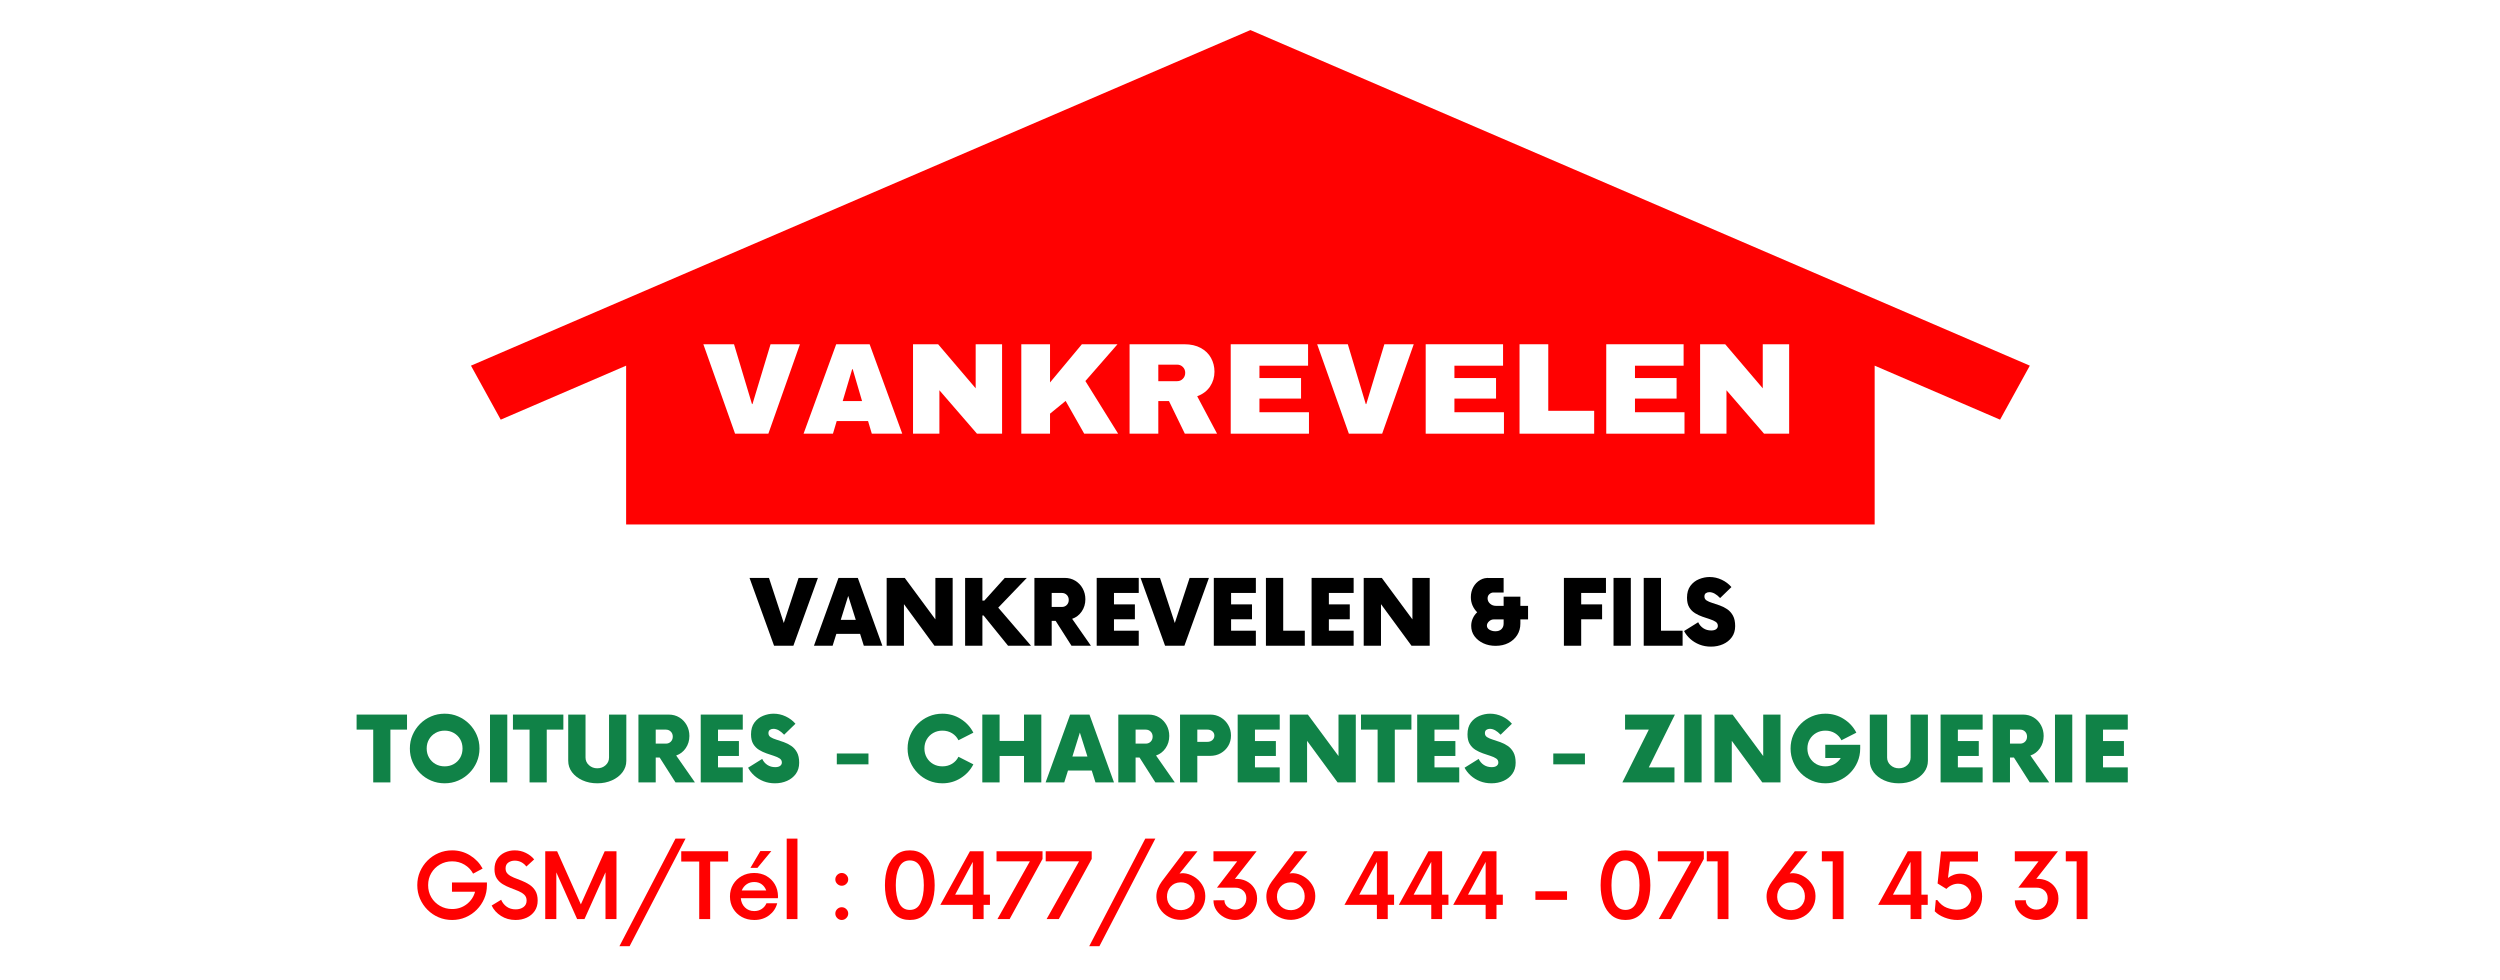 <svg version="1.2" preserveAspectRatio="xMidYMid meet" height="800" viewBox="0 0 1530 600" zoomAndPan="magnify" width="2040" xmlns:xlink="http://www.w3.org/1999/xlink" xmlns="http://www.w3.org/2000/svg"><defs><clipPath id="a4ef38085f"><path d="M 288 18.402 L 1243 18.402 L 1243 321 L 288 321 Z M 288 18.402"></path></clipPath><clipPath id="82f7f278c4"><path d="M 455.914 183.848 L 1080.625 183.848 L 1080.625 300.277 L 455.914 300.277 Z M 455.914 183.848"></path></clipPath></defs><g id="4d9940f9b0"><rect style="fill:#ffffff;fill-opacity:1;stroke:none;" height="600" y="0" width="1530" x="0"></rect><rect style="fill:#ffffff;fill-opacity:1;stroke:none;" height="600" y="0" width="1530" x="0"></rect><g clip-path="url(#a4ef38085f)" clip-rule="nonzero"><path d="M 1242.25 223.785 L 1224.043 256.832 L 1147.293 223.785 L 1147.293 320.957 L 383.188 320.957 L 383.188 223.785 L 306.441 256.832 L 288.234 223.785 L 765.242 18.402 Z M 1242.25 223.785" style="stroke:none;fill-rule:nonzero;fill:#ff0101;fill-opacity:1;"></path></g><g style="fill:#ffffff;fill-opacity:1;"><g transform="translate(473.948, 269.552)"><path d="M 31.953 0 L 20.5 0 L 0.531 -48.969 L 12.344 -48.969 L 23.453 -17.516 C 24.141 -15.473 25.086 -12.391 26.297 -8.266 L 27.094 -11.266 L 29.047 -17.516 L 40.125 -48.969 L 51.812 -48.969 Z M 31.953 0" style="stroke:none"></path></g></g><g style="fill:#ffffff;fill-opacity:1;"><g transform="translate(530.759, 269.552)"><path d="M 43.422 0 L 38.625 -12.516 L 18.047 -12.516 L 13.266 0 L 1.953 0 L 21.656 -48.969 L 34.984 -48.969 L 54.609 0 Z M 28.312 -41.438 L 28.094 -40.672 C 27.832 -39.836 27.523 -38.883 27.172 -37.812 C 26.816 -36.75 24.617 -30.891 20.578 -20.234 L 36.094 -20.234 L 30.766 -34.312 L 29.125 -39.031 Z M 28.312 -41.438" style="stroke:none"></path></g></g><g style="fill:#ffffff;fill-opacity:1;"><g transform="translate(587.414, 269.552)"><path d="M 38.125 0 L 14.594 -37.719 C 15.062 -34.051 15.297 -31.109 15.297 -28.891 L 15.297 0 L 5.25 0 L 5.25 -48.969 L 18.172 -48.969 L 42.047 -10.953 C 41.578 -14.453 41.344 -17.641 41.344 -20.516 L 41.344 -48.969 L 51.391 -48.969 L 51.391 0 Z M 38.125 0" style="stroke:none"></path></g></g><g style="fill:#ffffff;fill-opacity:1;"><g transform="translate(644.07, 269.552)"><path d="M 42.609 0 L 23.219 -22.484 L 16.562 -17.859 L 16.562 0 L 5.25 0 L 5.25 -48.969 L 16.562 -48.969 L 16.562 -26.766 L 40.891 -48.969 L 54.078 -48.969 L 31 -28.266 L 55.953 0 Z M 42.609 0" style="stroke:none"></path></g></g><g style="fill:#ffffff;fill-opacity:1;"><g transform="translate(700.725, 269.552)"><path d="M 42.344 0 L 29.812 -18.594 L 16.562 -18.594 L 16.562 0 L 5.25 0 L 5.25 -48.969 L 32.234 -48.969 C 38.672 -48.969 43.641 -47.711 47.141 -45.203 C 50.641 -42.691 52.391 -39.082 52.391 -34.375 C 52.391 -30.945 51.316 -27.988 49.172 -25.5 C 47.023 -23.008 44.125 -21.367 40.469 -20.578 L 55.062 0 Z M 41 -33.953 C 41 -38.66 37.68 -41.016 31.047 -41.016 L 16.562 -41.016 L 16.562 -26.562 L 31.344 -26.562 C 34.508 -26.562 36.91 -27.207 38.547 -28.5 C 40.18 -29.801 41 -31.617 41 -33.953 Z M 41 -33.953" style="stroke:none"></path></g></g><g style="fill:#ffffff;fill-opacity:1;"><g transform="translate(757.381, 269.552)"><path d="M 5.25 0 L 5.25 -48.969 L 47.719 -48.969 L 47.719 -41.047 L 16.562 -41.047 L 16.562 -28.75 L 45.375 -28.75 L 45.375 -20.828 L 16.562 -20.828 L 16.562 -7.922 L 49.281 -7.922 L 49.281 0 Z M 5.25 0" style="stroke:none"></path></g></g><g style="fill:#ffffff;fill-opacity:1;"><g transform="translate(809.708, 269.552)"><path d="M 31.953 0 L 20.5 0 L 0.531 -48.969 L 12.344 -48.969 L 23.453 -17.516 C 24.141 -15.473 25.086 -12.391 26.297 -8.266 L 27.094 -11.266 L 29.047 -17.516 L 40.125 -48.969 L 51.812 -48.969 Z M 31.953 0" style="stroke:none"></path></g></g><g style="fill:#ffffff;fill-opacity:1;"><g transform="translate(862.034, 269.552)"><path d="M 5.25 0 L 5.25 -48.969 L 47.719 -48.969 L 47.719 -41.047 L 16.562 -41.047 L 16.562 -28.75 L 45.375 -28.75 L 45.375 -20.828 L 16.562 -20.828 L 16.562 -7.922 L 49.281 -7.922 L 49.281 0 Z M 5.25 0" style="stroke:none"></path></g></g><g style="fill:#ffffff;fill-opacity:1;"><g transform="translate(914.361, 269.552)"><path d="M 5.25 0 L 5.25 -48.969 L 16.562 -48.969 L 16.562 -7.922 L 45.531 -7.922 L 45.531 0 Z M 5.25 0" style="stroke:none"></path></g></g><g style="fill:#ffffff;fill-opacity:1;"><g transform="translate(962.283, 269.552)"><path d="M 5.25 0 L 5.25 -48.969 L 47.719 -48.969 L 47.719 -41.047 L 16.562 -41.047 L 16.562 -28.75 L 45.375 -28.75 L 45.375 -20.828 L 16.562 -20.828 L 16.562 -7.922 L 49.281 -7.922 L 49.281 0 Z M 5.25 0" style="stroke:none"></path></g></g><g style="fill:#ffffff;fill-opacity:1;"><g transform="translate(1014.61, 269.552)"><path d="M 38.125 0 L 14.594 -37.719 C 15.062 -34.051 15.297 -31.109 15.297 -28.891 L 15.297 0 L 5.25 0 L 5.25 -48.969 L 18.172 -48.969 L 42.047 -10.953 C 41.578 -14.453 41.344 -17.641 41.344 -20.516 L 41.344 -48.969 L 51.391 -48.969 L 51.391 0 Z M 38.125 0" style="stroke:none"></path></g></g><g clip-path="url(#82f7f278c4)" clip-rule="nonzero"><path d="M 455.914 183.848 L 1080.82 183.848 L 1080.82 300.277 L 455.914 300.277 Z M 455.914 183.848" style="stroke:none;fill-rule:nonzero;fill:#ff0101;fill-opacity:1;"></path></g><g style="fill:#ffffff;fill-opacity:1;"><g transform="translate(429.095, 265.416)"><path d="M 20.766 0 L 1.359 -54.734 L 20.125 -54.734 L 31.109 -18.141 L 31.422 -18.141 L 42.484 -54.734 L 60.469 -54.734 L 41.141 0 Z M 20.766 0" style="stroke:none"></path></g></g><g style="fill:#ffffff;fill-opacity:1;"><g transform="translate(490.987, 265.416)"><path d="M 42.562 0 L 40.266 -7.719 L 21.078 -7.719 L 18.781 0 L 0.797 0 L 20.766 -54.734 L 41.219 -54.734 L 61.188 0 Z M 24.75 -19.969 L 36.594 -19.969 L 30.875 -39.469 L 30.547 -39.469 Z M 24.75 -19.969" style="stroke:none"></path></g></g><g style="fill:#ffffff;fill-opacity:1;"><g transform="translate(552.879, 265.416)"><path d="M 45.031 0 L 22.031 -26.578 L 22.031 0 L 5.891 0 L 5.891 -54.734 L 21.25 -54.734 L 44.234 -27.766 L 44.234 -54.734 L 60.391 -54.734 L 60.391 0 Z M 45.031 0" style="stroke:none"></path></g></g><g style="fill:#ffffff;fill-opacity:1;"><g transform="translate(619.146, 265.416)"><path d="M 42.969 -54.734 L 64.766 -54.734 L 45.109 -32.219 L 65.156 0 L 44.391 0 L 33.016 -20.047 L 23.469 -12.25 L 23.469 0 L 5.891 0 L 5.891 -54.734 L 23.469 -54.734 L 23.469 -31.344 Z M 42.969 -54.734" style="stroke:none"></path></g></g><g style="fill:#ffffff;fill-opacity:1;"><g transform="translate(685.414, 265.416)"><path d="M 57.844 -37.953 C 57.844 -34.609 56.941 -31.582 55.141 -28.875 C 53.336 -26.176 50.711 -24.188 47.266 -22.906 L 59.438 0 L 39.703 0 L 30 -19.969 L 23.469 -19.969 L 23.469 0 L 5.891 0 L 5.891 -54.734 L 39.391 -54.734 C 43.305 -54.734 46.656 -53.977 49.438 -52.469 C 52.227 -50.957 54.328 -48.914 55.734 -46.344 C 57.141 -43.77 57.844 -40.973 57.844 -37.953 Z M 39.938 -37.234 C 39.938 -38.672 39.457 -39.863 38.5 -40.812 C 37.551 -41.77 36.383 -42.25 35 -42.25 L 23.469 -42.25 L 23.469 -32.141 L 35 -32.141 C 36.383 -32.141 37.551 -32.629 38.5 -33.609 C 39.457 -34.598 39.938 -35.805 39.938 -37.234 Z M 39.938 -37.234" style="stroke:none"></path></g></g><g style="fill:#ffffff;fill-opacity:1;"><g transform="translate(747.306, 265.416)"><path d="M 5.891 -54.734 L 53.234 -54.734 L 53.234 -41.609 L 23.469 -41.609 L 23.469 -34.047 L 48.938 -34.047 L 48.938 -21.484 L 23.469 -21.484 L 23.469 -13.125 L 53.781 -13.125 L 53.781 0 L 5.891 0 Z M 5.891 -54.734" style="stroke:none"></path></g></g><g style="fill:#ffffff;fill-opacity:1;"><g transform="translate(804.743, 265.416)"><path d="M 20.766 0 L 1.359 -54.734 L 20.125 -54.734 L 31.109 -18.141 L 31.422 -18.141 L 42.484 -54.734 L 60.469 -54.734 L 41.141 0 Z M 20.766 0" style="stroke:none"></path></g></g><g style="fill:#ffffff;fill-opacity:1;"><g transform="translate(866.635, 265.416)"><path d="M 5.891 -54.734 L 53.234 -54.734 L 53.234 -41.609 L 23.469 -41.609 L 23.469 -34.047 L 48.938 -34.047 L 48.938 -21.484 L 23.469 -21.484 L 23.469 -13.125 L 53.781 -13.125 L 53.781 0 L 5.891 0 Z M 5.891 -54.734" style="stroke:none"></path></g></g><g style="fill:#ffffff;fill-opacity:1;"><g transform="translate(924.072, 265.416)"><path d="M 5.891 -54.734 L 23.469 -54.734 L 23.469 -14 L 51.562 -14 L 51.562 0 L 5.891 0 Z M 5.891 -54.734" style="stroke:none"></path></g></g><g style="fill:#ffffff;fill-opacity:1;"><g transform="translate(977.133, 265.416)"><path d="M 5.891 -54.734 L 53.234 -54.734 L 53.234 -41.609 L 23.469 -41.609 L 23.469 -34.047 L 48.938 -34.047 L 48.938 -21.484 L 23.469 -21.484 L 23.469 -13.125 L 53.781 -13.125 L 53.781 0 L 5.891 0 Z M 5.891 -54.734" style="stroke:none"></path></g></g><g style="fill:#ffffff;fill-opacity:1;"><g transform="translate(1034.571, 265.416)"><path d="M 45.031 0 L 22.031 -26.578 L 22.031 0 L 5.891 0 L 5.891 -54.734 L 21.25 -54.734 L 44.234 -27.766 L 44.234 -54.734 L 60.391 -54.734 L 60.391 0 Z M 45.031 0" style="stroke:none"></path></g></g><g style="fill:#108247;fill-opacity:1;"><g transform="translate(218.865, 478.838)"><path d="M 30.234 -41.516 L 30.234 -32.312 L 20.062 -32.312 L 20.062 0 L 9.547 0 L 9.547 -32.312 L -0.625 -32.312 L -0.625 -41.516 Z M 30.234 -41.516" style="stroke:none"></path></g></g><g style="fill:#108247;fill-opacity:1;"><g transform="translate(248.475, 478.838)"><path d="M 23.656 0.547 C 20.707 0.547 17.941 -0.004 15.359 -1.109 C 12.773 -2.211 10.516 -3.742 8.578 -5.703 C 6.641 -7.66 5.117 -9.922 4.016 -12.484 C 2.91 -15.047 2.359 -17.801 2.359 -20.75 C 2.359 -23.707 2.91 -26.461 4.016 -29.016 C 5.117 -31.578 6.641 -33.836 8.578 -35.797 C 10.516 -37.754 12.773 -39.285 15.359 -40.391 C 17.941 -41.504 20.707 -42.062 23.656 -42.062 C 26.613 -42.062 29.367 -41.504 31.922 -40.391 C 34.484 -39.285 36.742 -37.754 38.703 -35.797 C 40.66 -33.836 42.191 -31.578 43.297 -29.016 C 44.41 -26.461 44.969 -23.707 44.969 -20.75 C 44.969 -17.801 44.41 -15.047 43.297 -12.484 C 42.191 -9.922 40.66 -7.66 38.703 -5.703 C 36.742 -3.742 34.484 -2.211 31.922 -1.109 C 29.367 -0.004 26.613 0.547 23.656 0.547 Z M 23.656 -9.828 C 25.727 -9.828 27.594 -10.297 29.25 -11.234 C 30.914 -12.18 32.223 -13.484 33.172 -15.141 C 34.117 -16.805 34.594 -18.676 34.594 -20.75 C 34.594 -22.875 34.117 -24.754 33.172 -26.391 C 32.223 -28.023 30.914 -29.316 29.25 -30.266 C 27.594 -31.211 25.727 -31.688 23.656 -31.688 C 21.582 -31.688 19.711 -31.211 18.047 -30.266 C 16.391 -29.316 15.078 -28.023 14.109 -26.391 C 13.141 -24.754 12.656 -22.875 12.656 -20.75 C 12.656 -18.676 13.141 -16.805 14.109 -15.141 C 15.078 -13.484 16.391 -12.18 18.047 -11.234 C 19.711 -10.297 21.582 -9.828 23.656 -9.828 Z M 23.656 -9.828" style="stroke:none"></path></g></g><g style="fill:#108247;fill-opacity:1;"><g transform="translate(295.727, 478.838)"><path d="M 4.156 0 L 4.156 -41.516 L 14.734 -41.516 L 14.734 0 Z M 4.156 0" style="stroke:none"></path></g></g><g style="fill:#108247;fill-opacity:1;"><g transform="translate(314.545, 478.838)"><path d="M 30.234 -41.516 L 30.234 -32.312 L 20.062 -32.312 L 20.062 0 L 9.547 0 L 9.547 -32.312 L -0.625 -32.312 L -0.625 -41.516 Z M 30.234 -41.516" style="stroke:none"></path></g></g><g style="fill:#108247;fill-opacity:1;"><g transform="translate(344.155, 478.838)"><path d="M 21.375 0.547 C 18.051 0.547 15.039 -0.062 12.344 -1.281 C 9.645 -2.5 7.508 -4.145 5.938 -6.219 C 4.375 -8.301 3.594 -10.633 3.594 -13.219 L 3.594 -41.516 L 14.188 -41.516 L 14.188 -15.219 C 14.188 -13.375 14.891 -11.816 16.297 -10.547 C 17.703 -9.273 19.395 -8.641 21.375 -8.641 C 23.406 -8.641 25.113 -9.273 26.5 -10.547 C 27.883 -11.816 28.578 -13.375 28.578 -15.219 L 28.578 -41.516 L 39.156 -41.516 L 39.156 -13.219 C 39.156 -10.633 38.367 -8.301 36.797 -6.219 C 35.234 -4.145 33.102 -2.5 30.406 -1.281 C 27.707 -0.062 24.695 0.547 21.375 0.547 Z M 21.375 0.547" style="stroke:none"></path></g></g><g style="fill:#108247;fill-opacity:1;"><g transform="translate(386.91, 478.838)"><path d="M 26.906 -16.469 L 38.391 0 L 26.5 0 L 16.812 -15.219 L 14.391 -15.219 L 14.391 0 L 3.812 0 L 3.812 -41.516 L 22.281 -41.516 C 24.77 -41.516 26.969 -40.926 28.875 -39.75 C 30.789 -38.57 32.289 -36.988 33.375 -35 C 34.457 -33.02 35 -30.832 35 -28.438 C 35 -25.625 34.25 -23.129 32.75 -20.953 C 31.258 -18.785 29.312 -17.289 26.906 -16.469 Z M 20.547 -23.734 C 21.797 -23.734 22.82 -24.133 23.625 -24.938 C 24.426 -25.75 24.828 -26.773 24.828 -28.016 C 24.828 -29.266 24.426 -30.289 23.625 -31.094 C 22.82 -31.906 21.797 -32.312 20.547 -32.312 L 14.391 -32.312 L 14.391 -23.734 Z M 20.547 -23.734" style="stroke:none"></path></g></g><g style="fill:#108247;fill-opacity:1;"><g transform="translate(424.684, 478.838)"><path d="M 29.891 -32.312 L 14.734 -32.312 L 14.734 -25.312 L 27.531 -25.312 L 27.531 -16.188 L 14.734 -16.188 L 14.734 -9.203 L 29.891 -9.203 L 29.891 0 L 4.156 0 L 4.156 -41.516 L 29.891 -41.516 Z M 29.891 -32.312" style="stroke:none"></path></g></g><g style="fill:#108247;fill-opacity:1;"><g transform="translate(456.923, 478.838)"><path d="M 17.359 0.547 C 14.828 0.547 12.488 0.125 10.344 -0.719 C 8.195 -1.57 6.316 -2.723 4.703 -4.172 C 3.086 -5.629 1.82 -7.238 0.906 -9 L 9.547 -14.391 C 10.285 -12.816 11.344 -11.582 12.719 -10.688 C 14.102 -9.789 15.695 -9.344 17.5 -9.344 C 18.844 -9.344 19.859 -9.609 20.547 -10.141 C 21.234 -10.672 21.578 -11.348 21.578 -12.172 C 21.578 -13.234 21.129 -14.062 20.234 -14.656 C 19.336 -15.258 18.16 -15.789 16.703 -16.25 C 15.254 -16.719 13.734 -17.227 12.141 -17.781 C 10.547 -18.332 9.02 -19.055 7.562 -19.953 C 6.113 -20.859 4.941 -22.055 4.047 -23.547 C 3.148 -25.047 2.703 -27 2.703 -29.406 C 2.703 -32.352 3.391 -34.758 4.766 -36.625 C 6.148 -38.5 7.914 -39.875 10.062 -40.75 C 12.207 -41.625 14.363 -42.062 16.531 -42.062 C 19.113 -42.062 21.582 -41.504 23.938 -40.391 C 26.289 -39.285 28.273 -37.789 29.891 -35.906 L 22.969 -29.188 C 20.707 -31.594 18.516 -32.797 16.391 -32.797 C 15.566 -32.797 14.852 -32.586 14.25 -32.172 C 13.656 -31.754 13.359 -31.082 13.359 -30.156 C 13.359 -29.102 13.805 -28.285 14.703 -27.703 C 15.598 -27.129 16.758 -26.625 18.188 -26.188 C 19.625 -25.75 21.148 -25.238 22.766 -24.656 C 24.379 -24.082 25.898 -23.312 27.328 -22.344 C 28.754 -21.375 29.914 -20.07 30.812 -18.438 C 31.719 -16.801 32.172 -14.664 32.172 -12.031 C 32.172 -9.363 31.488 -7.094 30.125 -5.219 C 28.77 -3.352 26.973 -1.926 24.734 -0.938 C 22.492 0.051 20.035 0.547 17.359 0.547 Z M 17.359 0.547" style="stroke:none"></path></g></g><g style="fill:#108247;fill-opacity:1;"><g transform="translate(490.615, 478.838)"><path d="" style="stroke:none"></path></g></g><g style="fill:#108247;fill-opacity:1;"><g transform="translate(507.219, 478.838)"><path d="M 4.906 -11.062 L 4.906 -17.703 L 24.281 -17.703 L 24.281 -11.062 Z M 4.906 -11.062" style="stroke:none"></path></g></g><g style="fill:#108247;fill-opacity:1;"><g transform="translate(536.483, 478.838)"><path d="" style="stroke:none"></path></g></g><g style="fill:#108247;fill-opacity:1;"><g transform="translate(553.087, 478.838)"><path d="M 23.656 0.547 C 20.707 0.547 17.941 -0.004 15.359 -1.109 C 12.773 -2.211 10.516 -3.742 8.578 -5.703 C 6.641 -7.66 5.117 -9.922 4.016 -12.484 C 2.91 -15.047 2.359 -17.801 2.359 -20.75 C 2.359 -23.707 2.91 -26.461 4.016 -29.016 C 5.117 -31.578 6.641 -33.836 8.578 -35.797 C 10.516 -37.754 12.773 -39.285 15.359 -40.391 C 17.941 -41.504 20.707 -42.062 23.656 -42.062 C 27.758 -42.062 31.504 -40.988 34.891 -38.844 C 38.285 -36.695 40.859 -33.895 42.609 -30.438 L 33.484 -25.797 C 32.609 -27.598 31.305 -29.031 29.578 -30.094 C 27.848 -31.156 25.875 -31.688 23.656 -31.688 C 21.582 -31.688 19.711 -31.211 18.047 -30.266 C 16.391 -29.316 15.078 -28.023 14.109 -26.391 C 13.141 -24.754 12.656 -22.875 12.656 -20.75 C 12.656 -18.676 13.141 -16.805 14.109 -15.141 C 15.078 -13.484 16.391 -12.18 18.047 -11.234 C 19.711 -10.297 21.582 -9.828 23.656 -9.828 C 25.875 -9.828 27.848 -10.352 29.578 -11.406 C 31.305 -12.469 32.609 -13.898 33.484 -15.703 L 42.609 -11.062 C 40.859 -7.602 38.285 -4.801 34.891 -2.656 C 31.504 -0.52 27.758 0.547 23.656 0.547 Z M 23.656 0.547" style="stroke:none"></path></g></g><g style="fill:#108247;fill-opacity:1;"><g transform="translate(597.364, 478.838)"><path d="M 29.328 -41.516 L 39.922 -41.516 L 39.922 0 L 29.328 0 L 29.328 -16.188 L 14.391 -16.188 L 14.391 0 L 3.812 0 L 3.812 -41.516 L 14.391 -41.516 L 14.391 -25.391 L 29.328 -25.391 Z M 29.328 -41.516" style="stroke:none"></path></g></g><g style="fill:#108247;fill-opacity:1;"><g transform="translate(641.157, 478.838)"><path d="M 29.266 0 L 26.984 -7.266 L 12.453 -7.266 L 10.172 0 L -1.25 0 L 13.766 -41.516 L 25.594 -41.516 L 40.609 0 Z M 15.156 -15.844 L 24.344 -15.844 L 19.719 -30.516 Z M 15.156 -15.844" style="stroke:none"></path></g></g><g style="fill:#108247;fill-opacity:1;"><g transform="translate(680.591, 478.838)"><path d="M 26.906 -16.469 L 38.391 0 L 26.5 0 L 16.812 -15.219 L 14.391 -15.219 L 14.391 0 L 3.812 0 L 3.812 -41.516 L 22.281 -41.516 C 24.77 -41.516 26.969 -40.926 28.875 -39.75 C 30.789 -38.57 32.289 -36.988 33.375 -35 C 34.457 -33.02 35 -30.832 35 -28.438 C 35 -25.625 34.25 -23.129 32.75 -20.953 C 31.258 -18.785 29.312 -17.289 26.906 -16.469 Z M 20.547 -23.734 C 21.797 -23.734 22.82 -24.133 23.625 -24.938 C 24.426 -25.75 24.828 -26.773 24.828 -28.016 C 24.828 -29.266 24.426 -30.289 23.625 -31.094 C 22.82 -31.906 21.797 -32.312 20.547 -32.312 L 14.391 -32.312 L 14.391 -23.734 Z M 20.547 -23.734" style="stroke:none"></path></g></g><g style="fill:#108247;fill-opacity:1;"><g transform="translate(718.365, 478.838)"><path d="M 22.281 -41.516 C 24.676 -41.516 26.828 -40.938 28.734 -39.781 C 30.648 -38.625 32.172 -37.078 33.297 -35.141 C 34.43 -33.203 35 -31.055 35 -28.703 C 35 -26.305 34.43 -24.176 33.297 -22.312 C 32.172 -20.445 30.648 -18.969 28.734 -17.875 C 26.828 -16.789 24.676 -16.25 22.281 -16.25 L 14.391 -16.25 L 14.391 0 L 3.812 0 L 3.812 -41.516 Z M 20.547 -24.828 C 21.797 -24.828 22.82 -25.188 23.625 -25.906 C 24.426 -26.625 24.828 -27.535 24.828 -28.641 C 24.828 -29.703 24.426 -30.578 23.625 -31.266 C 22.82 -31.961 21.797 -32.312 20.547 -32.312 L 14.391 -32.312 L 14.391 -24.828 Z M 20.547 -24.828" style="stroke:none"></path></g></g><g style="fill:#108247;fill-opacity:1;"><g transform="translate(753.302, 478.838)"><path d="M 29.891 -32.312 L 14.734 -32.312 L 14.734 -25.312 L 27.531 -25.312 L 27.531 -16.188 L 14.734 -16.188 L 14.734 -9.203 L 29.891 -9.203 L 29.891 0 L 4.156 0 L 4.156 -41.516 L 29.891 -41.516 Z M 29.891 -32.312" style="stroke:none"></path></g></g><g style="fill:#108247;fill-opacity:1;"><g transform="translate(785.542, 478.838)"><path d="M 33.625 -41.516 L 44.203 -41.516 L 44.203 0 L 33.062 0 L 14.391 -25.453 L 14.391 0 L 3.812 0 L 3.812 -41.516 L 14.875 -41.516 L 33.625 -16.125 Z M 33.625 -41.516" style="stroke:none"></path></g></g><g style="fill:#108247;fill-opacity:1;"><g transform="translate(833.554, 478.838)"><path d="M 30.234 -41.516 L 30.234 -32.312 L 20.062 -32.312 L 20.062 0 L 9.547 0 L 9.547 -32.312 L -0.625 -32.312 L -0.625 -41.516 Z M 30.234 -41.516" style="stroke:none"></path></g></g><g style="fill:#108247;fill-opacity:1;"><g transform="translate(863.165, 478.838)"><path d="M 29.891 -32.312 L 14.734 -32.312 L 14.734 -25.312 L 27.531 -25.312 L 27.531 -16.188 L 14.734 -16.188 L 14.734 -9.203 L 29.891 -9.203 L 29.891 0 L 4.156 0 L 4.156 -41.516 L 29.891 -41.516 Z M 29.891 -32.312" style="stroke:none"></path></g></g><g style="fill:#108247;fill-opacity:1;"><g transform="translate(895.404, 478.838)"><path d="M 17.359 0.547 C 14.828 0.547 12.488 0.125 10.344 -0.719 C 8.195 -1.57 6.316 -2.723 4.703 -4.172 C 3.086 -5.629 1.82 -7.238 0.906 -9 L 9.547 -14.391 C 10.285 -12.816 11.344 -11.582 12.719 -10.688 C 14.102 -9.789 15.695 -9.344 17.5 -9.344 C 18.844 -9.344 19.859 -9.609 20.547 -10.141 C 21.234 -10.672 21.578 -11.348 21.578 -12.172 C 21.578 -13.234 21.129 -14.062 20.234 -14.656 C 19.336 -15.258 18.16 -15.789 16.703 -16.25 C 15.254 -16.719 13.734 -17.227 12.141 -17.781 C 10.547 -18.332 9.02 -19.055 7.562 -19.953 C 6.113 -20.859 4.941 -22.055 4.047 -23.547 C 3.148 -25.047 2.703 -27 2.703 -29.406 C 2.703 -32.352 3.391 -34.758 4.766 -36.625 C 6.148 -38.5 7.914 -39.875 10.062 -40.75 C 12.207 -41.625 14.363 -42.062 16.531 -42.062 C 19.113 -42.062 21.582 -41.504 23.938 -40.391 C 26.289 -39.285 28.273 -37.789 29.891 -35.906 L 22.969 -29.188 C 20.707 -31.594 18.516 -32.797 16.391 -32.797 C 15.566 -32.797 14.852 -32.586 14.25 -32.172 C 13.656 -31.754 13.359 -31.082 13.359 -30.156 C 13.359 -29.102 13.805 -28.285 14.703 -27.703 C 15.598 -27.129 16.758 -26.625 18.188 -26.188 C 19.625 -25.75 21.148 -25.238 22.766 -24.656 C 24.379 -24.082 25.898 -23.312 27.328 -22.344 C 28.754 -21.375 29.914 -20.07 30.812 -18.438 C 31.719 -16.801 32.172 -14.664 32.172 -12.031 C 32.172 -9.363 31.488 -7.094 30.125 -5.219 C 28.77 -3.352 26.973 -1.926 24.734 -0.938 C 22.492 0.051 20.035 0.547 17.359 0.547 Z M 17.359 0.547" style="stroke:none"></path></g></g><g style="fill:#108247;fill-opacity:1;"><g transform="translate(929.096, 478.838)"><path d="" style="stroke:none"></path></g></g><g style="fill:#108247;fill-opacity:1;"><g transform="translate(945.7, 478.838)"><path d="M 4.906 -11.062 L 4.906 -17.703 L 24.281 -17.703 L 24.281 -11.062 Z M 4.906 -11.062" style="stroke:none"></path></g></g><g style="fill:#108247;fill-opacity:1;"><g transform="translate(974.964, 478.838)"><path d="" style="stroke:none"></path></g></g><g style="fill:#108247;fill-opacity:1;"><g transform="translate(991.568, 478.838)"><path d="M 33.484 -41.516 L 17.5 -9.203 L 33.203 -9.203 L 33.203 0 L 1.312 0 L 17.5 -32.312 L 2.969 -32.312 L 2.969 -41.516 Z M 33.484 -41.516" style="stroke:none"></path></g></g><g style="fill:#108247;fill-opacity:1;"><g transform="translate(1026.644, 478.838)"><path d="M 4.156 0 L 4.156 -41.516 L 14.734 -41.516 L 14.734 0 Z M 4.156 0" style="stroke:none"></path></g></g><g style="fill:#108247;fill-opacity:1;"><g transform="translate(1045.461, 478.838)"><path d="M 33.625 -41.516 L 44.203 -41.516 L 44.203 0 L 33.062 0 L 14.391 -25.453 L 14.391 0 L 3.812 0 L 3.812 -41.516 L 14.875 -41.516 L 33.625 -16.125 Z M 33.625 -41.516" style="stroke:none"></path></g></g><g style="fill:#108247;fill-opacity:1;"><g transform="translate(1093.474, 478.838)"><path d="M 23.594 -23.031 L 44.969 -23.031 L 44.969 -20.75 C 44.969 -17.801 44.41 -15.047 43.297 -12.484 C 42.191 -9.922 40.66 -7.66 38.703 -5.703 C 36.742 -3.742 34.484 -2.211 31.922 -1.109 C 29.367 -0.004 26.613 0.547 23.656 0.547 C 20.707 0.547 17.941 -0.004 15.359 -1.109 C 12.773 -2.211 10.516 -3.742 8.578 -5.703 C 6.641 -7.66 5.117 -9.922 4.016 -12.484 C 2.91 -15.047 2.359 -17.801 2.359 -20.75 C 2.359 -23.707 2.91 -26.461 4.016 -29.016 C 5.117 -31.578 6.641 -33.836 8.578 -35.797 C 10.516 -37.754 12.773 -39.285 15.359 -40.391 C 17.941 -41.504 20.707 -42.062 23.656 -42.062 C 27.758 -42.062 31.504 -40.988 34.891 -38.844 C 38.285 -36.695 40.859 -33.895 42.609 -30.438 L 33.484 -25.797 C 32.609 -27.598 31.305 -29.031 29.578 -30.094 C 27.848 -31.156 25.875 -31.688 23.656 -31.688 C 21.582 -31.688 19.711 -31.211 18.047 -30.266 C 16.391 -29.316 15.078 -28.023 14.109 -26.391 C 13.141 -24.754 12.656 -22.875 12.656 -20.75 C 12.656 -18.676 13.141 -16.805 14.109 -15.141 C 15.078 -13.484 16.391 -12.18 18.047 -11.234 C 19.711 -10.297 21.582 -9.828 23.656 -9.828 C 25.688 -9.828 27.52 -10.285 29.156 -11.203 C 30.789 -12.129 32.094 -13.375 33.062 -14.938 L 23.594 -14.938 Z M 23.594 -23.031" style="stroke:none"></path></g></g><g style="fill:#108247;fill-opacity:1;"><g transform="translate(1140.726, 478.838)"><path d="M 21.375 0.547 C 18.051 0.547 15.039 -0.062 12.344 -1.281 C 9.645 -2.5 7.508 -4.145 5.938 -6.219 C 4.375 -8.301 3.594 -10.633 3.594 -13.219 L 3.594 -41.516 L 14.188 -41.516 L 14.188 -15.219 C 14.188 -13.375 14.891 -11.816 16.297 -10.547 C 17.703 -9.273 19.395 -8.641 21.375 -8.641 C 23.406 -8.641 25.113 -9.273 26.5 -10.547 C 27.883 -11.816 28.578 -13.375 28.578 -15.219 L 28.578 -41.516 L 39.156 -41.516 L 39.156 -13.219 C 39.156 -10.633 38.367 -8.301 36.797 -6.219 C 35.234 -4.145 33.102 -2.5 30.406 -1.281 C 27.707 -0.062 24.695 0.547 21.375 0.547 Z M 21.375 0.547" style="stroke:none"></path></g></g><g style="fill:#108247;fill-opacity:1;"><g transform="translate(1183.481, 478.838)"><path d="M 29.891 -32.312 L 14.734 -32.312 L 14.734 -25.312 L 27.531 -25.312 L 27.531 -16.188 L 14.734 -16.188 L 14.734 -9.203 L 29.891 -9.203 L 29.891 0 L 4.156 0 L 4.156 -41.516 L 29.891 -41.516 Z M 29.891 -32.312" style="stroke:none"></path></g></g><g style="fill:#108247;fill-opacity:1;"><g transform="translate(1215.72, 478.838)"><path d="M 26.906 -16.469 L 38.391 0 L 26.5 0 L 16.812 -15.219 L 14.391 -15.219 L 14.391 0 L 3.812 0 L 3.812 -41.516 L 22.281 -41.516 C 24.77 -41.516 26.969 -40.926 28.875 -39.75 C 30.789 -38.57 32.289 -36.988 33.375 -35 C 34.457 -33.02 35 -30.832 35 -28.438 C 35 -25.625 34.25 -23.129 32.75 -20.953 C 31.258 -18.785 29.312 -17.289 26.906 -16.469 Z M 20.547 -23.734 C 21.797 -23.734 22.82 -24.133 23.625 -24.938 C 24.426 -25.75 24.828 -26.773 24.828 -28.016 C 24.828 -29.266 24.426 -30.289 23.625 -31.094 C 22.82 -31.906 21.797 -32.312 20.547 -32.312 L 14.391 -32.312 L 14.391 -23.734 Z M 20.547 -23.734" style="stroke:none"></path></g></g><g style="fill:#108247;fill-opacity:1;"><g transform="translate(1253.494, 478.838)"><path d="M 4.156 0 L 4.156 -41.516 L 14.734 -41.516 L 14.734 0 Z M 4.156 0" style="stroke:none"></path></g></g><g style="fill:#108247;fill-opacity:1;"><g transform="translate(1272.312, 478.838)"><path d="M 29.891 -32.312 L 14.734 -32.312 L 14.734 -25.312 L 27.531 -25.312 L 27.531 -16.188 L 14.734 -16.188 L 14.734 -9.203 L 29.891 -9.203 L 29.891 0 L 4.156 0 L 4.156 -41.516 L 29.891 -41.516 Z M 29.891 -32.312" style="stroke:none"></path></g></g><g style="fill:#ff0101;fill-opacity:1;"><g transform="translate(252.267, 562.483)"><path d="M 24.344 -22.422 L 45.734 -22.422 L 45.734 -20.75 C 45.734 -17.801 45.176 -15.047 44.062 -12.484 C 42.957 -9.922 41.426 -7.66 39.469 -5.703 C 37.508 -3.742 35.25 -2.211 32.688 -1.109 C 30.125 -0.004 27.367 0.547 24.422 0.547 C 21.473 0.547 18.707 -0.004 16.125 -1.109 C 13.539 -2.211 11.281 -3.742 9.344 -5.703 C 7.406 -7.66 5.879 -9.922 4.766 -12.484 C 3.66 -15.047 3.109 -17.801 3.109 -20.75 C 3.109 -23.707 3.66 -26.461 4.766 -29.016 C 5.879 -31.578 7.406 -33.836 9.344 -35.797 C 11.281 -37.754 13.539 -39.285 16.125 -40.391 C 18.707 -41.504 21.473 -42.062 24.422 -42.062 C 28.43 -42.062 32.098 -41.035 35.422 -38.984 C 38.742 -36.93 41.301 -34.242 43.094 -30.922 L 37.281 -27.812 C 36.039 -30.113 34.289 -31.941 32.031 -33.297 C 29.77 -34.66 27.234 -35.344 24.422 -35.344 C 21.703 -35.344 19.223 -34.695 16.984 -33.406 C 14.742 -32.125 12.977 -30.383 11.688 -28.188 C 10.395 -26 9.75 -23.52 9.75 -20.75 C 9.75 -17.988 10.395 -15.508 11.688 -13.312 C 12.977 -11.125 14.742 -9.383 16.984 -8.094 C 19.223 -6.801 21.703 -6.156 24.422 -6.156 C 27.836 -6.156 30.82 -7.145 33.375 -9.125 C 35.938 -11.113 37.633 -13.648 38.469 -16.734 L 24.344 -16.734 Z M 24.344 -22.422" style="stroke:none"></path></g></g><g style="fill:#ff0101;fill-opacity:1;"><g transform="translate(299.38, 562.483)"><path d="M 16.125 0.547 C 12.801 0.547 9.836 -0.281 7.234 -1.938 C 4.629 -3.594 2.723 -5.711 1.516 -8.297 L 7.328 -11.828 C 8.066 -10.078 9.195 -8.66 10.719 -7.578 C 12.238 -6.492 14.062 -5.953 16.188 -5.953 C 18.125 -5.953 19.727 -6.422 21 -7.359 C 22.27 -8.305 22.906 -9.633 22.906 -11.344 C 22.906 -12.82 22.43 -14.008 21.484 -14.906 C 20.535 -15.801 19.312 -16.562 17.812 -17.188 C 16.312 -17.812 14.727 -18.438 13.062 -19.062 C 11.406 -19.688 9.828 -20.445 8.328 -21.344 C 6.836 -22.238 5.617 -23.41 4.672 -24.859 C 3.723 -26.316 3.25 -28.203 3.25 -30.516 C 3.25 -33.004 3.82 -35.113 4.969 -36.844 C 6.125 -38.57 7.648 -39.875 9.547 -40.75 C 11.441 -41.625 13.473 -42.062 15.641 -42.062 C 18.078 -42.062 20.344 -41.539 22.438 -40.5 C 24.539 -39.469 26.238 -38.145 27.531 -36.531 L 22.766 -32.172 C 20.867 -34.566 18.492 -35.766 15.641 -35.766 C 14.117 -35.766 12.801 -35.367 11.688 -34.578 C 10.582 -33.797 10.031 -32.602 10.031 -31 C 10.031 -29.562 10.504 -28.414 11.453 -27.562 C 12.398 -26.707 13.617 -25.977 15.109 -25.375 C 16.609 -24.781 18.188 -24.16 19.844 -23.516 C 21.508 -22.867 23.094 -22.062 24.594 -21.094 C 26.094 -20.125 27.312 -18.867 28.25 -17.328 C 29.195 -15.785 29.672 -13.789 29.672 -11.344 C 29.672 -8.852 29.062 -6.719 27.844 -4.938 C 26.625 -3.164 24.988 -1.805 22.938 -0.859 C 20.883 0.078 18.613 0.547 16.125 0.547 Z M 16.125 0.547" style="stroke:none"></path></g></g><g style="fill:#ff0101;fill-opacity:1;"><g transform="translate(329.128, 562.483)"><path d="M 40.953 -41.516 L 48.156 -41.516 L 48.156 0 L 41.438 0 L 41.438 -28.641 L 28.578 0 L 24.078 0 L 11.344 -28.578 L 11.344 0 L 4.562 0 L 4.562 -41.516 L 11.828 -41.516 L 26.359 -9 Z M 40.953 -41.516" style="stroke:none"></path></g></g><g style="fill:#ff0101;fill-opacity:1;"><g transform="translate(380.185, 562.483)"><path d="M -1.109 16.609 L 33.203 -49.25 L 39.359 -49.25 L 5.125 16.609 Z M -1.109 16.609" style="stroke:none"></path></g></g><g style="fill:#ff0101;fill-opacity:1;"><g transform="translate(416.782, 562.483)"><path d="M 28.844 -41.516 L 28.844 -35.219 L 17.844 -35.219 L 17.844 0 L 11.141 0 L 11.141 -35.219 L 0.141 -35.219 L 0.141 -41.516 Z M 28.844 -41.516" style="stroke:none"></path></g></g><g style="fill:#ff0101;fill-opacity:1;"><g transform="translate(444.109, 562.483)"><path d="M 27.953 -41.641 L 19.438 -31.344 L 15.156 -31.344 L 21.234 -41.641 Z M 32.031 -13.969 L 31.969 -12.797 L 9.266 -12.797 C 9.453 -10.492 10.297 -8.602 11.797 -7.125 C 13.297 -5.645 15.195 -4.906 17.5 -4.906 C 19.25 -4.906 20.781 -5.344 22.094 -6.219 C 23.414 -7.102 24.375 -8.258 24.969 -9.688 L 31.547 -9.688 C 30.766 -6.688 29.113 -4.227 26.594 -2.312 C 24.082 -0.406 21.051 0.547 17.5 0.547 C 14.645 0.547 12.098 -0.07 9.859 -1.312 C 7.617 -2.562 5.852 -4.27 4.562 -6.438 C 3.27 -8.602 2.625 -11.07 2.625 -13.844 C 2.625 -16.602 3.27 -19.066 4.562 -21.234 C 5.852 -23.398 7.617 -25.102 9.859 -26.344 C 12.098 -27.594 14.625 -28.219 17.438 -28.219 C 20.25 -28.219 22.738 -27.609 24.906 -26.391 C 27.07 -25.172 28.789 -23.488 30.062 -21.344 C 31.332 -19.195 31.988 -16.738 32.031 -13.969 Z M 17.5 -22.688 C 15.656 -22.688 14.078 -22.211 12.766 -21.266 C 11.453 -20.328 10.473 -19.07 9.828 -17.5 L 24.828 -17.5 C 24.234 -19.113 23.312 -20.379 22.062 -21.297 C 20.82 -22.223 19.301 -22.688 17.5 -22.688 Z M 17.5 -22.688" style="stroke:none"></path></g></g><g style="fill:#ff0101;fill-opacity:1;"><g transform="translate(476.901, 562.483)"><path d="M 4.562 0 L 4.562 -49.25 L 11.141 -49.25 L 11.141 0 Z M 4.562 0" style="stroke:none"></path></g></g><g style="fill:#ff0101;fill-opacity:1;"><g transform="translate(490.945, 562.483)"><path d="" style="stroke:none"></path></g></g><g style="fill:#ff0101;fill-opacity:1;"><g transform="translate(505.888, 562.483)"><path d="M 9.266 -20.406 C 8.203 -20.406 7.281 -20.785 6.5 -21.547 C 5.719 -22.305 5.328 -23.219 5.328 -24.281 C 5.328 -25.344 5.719 -26.266 6.5 -27.047 C 7.281 -27.828 8.203 -28.219 9.266 -28.219 C 10.328 -28.219 11.25 -27.828 12.031 -27.047 C 12.82 -26.266 13.219 -25.344 13.219 -24.281 C 13.219 -23.219 12.82 -22.305 12.031 -21.547 C 11.25 -20.785 10.328 -20.406 9.266 -20.406 Z M 9.266 0.547 C 8.203 0.547 7.281 0.156 6.5 -0.625 C 5.719 -1.406 5.328 -2.328 5.328 -3.391 C 5.328 -4.453 5.719 -5.363 6.5 -6.125 C 7.281 -6.883 8.203 -7.266 9.266 -7.266 C 10.328 -7.266 11.25 -6.883 12.031 -6.125 C 12.82 -5.363 13.219 -4.453 13.219 -3.391 C 13.219 -2.328 12.82 -1.406 12.031 -0.625 C 11.25 0.156 10.328 0.547 9.266 0.547 Z M 9.266 0.547" style="stroke:none"></path></g></g><g style="fill:#ff0101;fill-opacity:1;"><g transform="translate(522.768, 562.483)"><path d="" style="stroke:none"></path></g></g><g style="fill:#ff0101;fill-opacity:1;"><g transform="translate(537.711, 562.483)"><path d="M 19.094 0.547 C 15.77 0.547 12.977 -0.359 10.719 -2.172 C 8.457 -3.992 6.75 -6.52 5.594 -9.75 C 4.445 -12.977 3.875 -16.645 3.875 -20.75 C 3.875 -24.906 4.445 -28.582 5.594 -31.781 C 6.75 -34.988 8.457 -37.504 10.719 -39.328 C 12.977 -41.148 15.77 -42.062 19.094 -42.062 C 22.414 -42.062 25.207 -41.148 27.469 -39.328 C 29.727 -37.504 31.43 -34.988 32.578 -31.781 C 33.734 -28.582 34.312 -24.906 34.312 -20.75 C 34.312 -16.645 33.734 -12.977 32.578 -9.75 C 31.43 -6.52 29.727 -3.992 27.469 -2.172 C 25.207 -0.359 22.414 0.547 19.094 0.547 Z M 19.094 -5.609 C 22.094 -5.609 24.27 -7.016 25.625 -9.828 C 26.988 -12.641 27.672 -16.281 27.672 -20.75 C 27.672 -25.27 26.988 -28.926 25.625 -31.719 C 24.27 -34.508 22.094 -35.906 19.094 -35.906 C 16.094 -35.906 13.91 -34.508 12.547 -31.719 C 11.191 -28.926 10.516 -25.27 10.516 -20.75 C 10.516 -16.281 11.191 -12.641 12.547 -9.828 C 13.91 -7.016 16.094 -5.609 19.094 -5.609 Z M 19.094 -5.609" style="stroke:none"></path></g></g><g style="fill:#ff0101;fill-opacity:1;"><g transform="translate(574.239, 562.483)"><path d="M 31.609 -14.938 L 31.609 -8.719 L 27.734 -8.719 L 27.734 0 L 21.094 0 L 21.094 -8.719 L 1.25 -8.719 L 19.375 -41.516 L 27.734 -41.516 L 27.734 -14.938 Z M 10.312 -14.938 L 21.094 -14.938 L 21.094 -35 Z M 10.312 -14.938" style="stroke:none"></path></g></g><g style="fill:#ff0101;fill-opacity:1;"><g transform="translate(607.515, 562.483)"><path d="M 2.359 -41.516 L 30.516 -41.516 L 30.516 -36.797 L 10.375 0 L 2.906 0 L 22.766 -35.344 L 2.359 -35.344 Z M 2.359 -41.516" style="stroke:none"></path></g></g><g style="fill:#ff0101;fill-opacity:1;"><g transform="translate(637.61, 562.483)"><path d="M 2.359 -41.516 L 30.516 -41.516 L 30.516 -36.797 L 10.375 0 L 2.906 0 L 22.766 -35.344 L 2.359 -35.344 Z M 2.359 -41.516" style="stroke:none"></path></g></g><g style="fill:#ff0101;fill-opacity:1;"><g transform="translate(667.704, 562.483)"><path d="M -1.109 16.609 L 33.203 -49.25 L 39.359 -49.25 L 5.125 16.609 Z M -1.109 16.609" style="stroke:none"></path></g></g><g style="fill:#ff0101;fill-opacity:1;"><g transform="translate(704.301, 562.483)"><path d="M 33.344 -14.188 C 33.383 -11.508 32.75 -9.062 31.438 -6.844 C 30.125 -4.633 28.348 -2.883 26.109 -1.594 C 23.879 -0.301 21.398 0.391 18.672 0.484 C 15.91 0.523 13.375 -0.062 11.062 -1.281 C 8.758 -2.5 6.914 -4.18 5.531 -6.328 C 4.145 -8.473 3.43 -10.859 3.391 -13.484 C 3.348 -15.328 3.645 -17.047 4.281 -18.641 C 4.926 -20.234 5.758 -21.723 6.781 -23.109 L 20.688 -41.516 L 28.578 -41.516 L 17.578 -27.875 C 18.266 -28.02 19.047 -28.094 19.922 -28.094 C 22.141 -27.945 24.258 -27.266 26.281 -26.047 C 28.312 -24.828 29.984 -23.203 31.297 -21.172 C 32.617 -19.141 33.301 -16.812 33.344 -14.188 Z M 18.672 -5.469 C 21.172 -5.562 23.18 -6.438 24.703 -8.094 C 26.223 -9.75 26.938 -11.754 26.844 -14.109 C 26.789 -16.598 25.938 -18.641 24.281 -20.234 C 22.625 -21.828 20.551 -22.578 18.062 -22.484 C 15.562 -22.391 13.562 -21.488 12.062 -19.781 C 10.57 -18.07 9.848 -15.973 9.891 -13.484 C 9.984 -11.086 10.836 -9.141 12.453 -7.641 C 14.066 -6.141 16.141 -5.414 18.672 -5.469 Z M 18.672 -5.469" style="stroke:none"></path></g></g><g style="fill:#ff0101;fill-opacity:1;"><g transform="translate(739.307, 562.483)"><path d="M 16.469 -24.625 C 19 -24.719 21.281 -24.281 23.312 -23.312 C 25.344 -22.344 26.969 -20.938 28.188 -19.094 C 29.414 -17.25 30.031 -15.055 30.031 -12.516 C 30.031 -10.117 29.441 -7.926 28.266 -5.938 C 27.086 -3.957 25.484 -2.379 23.453 -1.203 C 21.422 -0.035 19.113 0.547 16.531 0.547 C 14.133 0.547 11.93 0.004 9.922 -1.078 C 7.922 -2.16 6.32 -3.598 5.125 -5.391 C 3.926 -7.191 3.328 -9.223 3.328 -11.484 L 10.031 -11.547 C 10.031 -9.93 10.688 -8.57 12 -7.469 C 13.312 -6.363 14.848 -5.812 16.609 -5.812 C 18.586 -5.812 20.223 -6.477 21.516 -7.812 C 22.805 -9.156 23.453 -10.816 23.453 -12.797 C 23.453 -14.734 22.797 -16.289 21.484 -17.469 C 20.172 -18.645 18.566 -19.234 16.672 -19.234 L 5.469 -19.234 L 17.844 -35.344 L 3.328 -35.344 L 3.328 -41.516 L 29.75 -41.516 Z M 16.469 -24.625" style="stroke:none"></path></g></g><g style="fill:#ff0101;fill-opacity:1;"><g transform="translate(771.615, 562.483)"><path d="M 33.344 -14.188 C 33.383 -11.508 32.75 -9.062 31.438 -6.844 C 30.125 -4.633 28.348 -2.883 26.109 -1.594 C 23.879 -0.301 21.398 0.391 18.672 0.484 C 15.91 0.523 13.375 -0.062 11.062 -1.281 C 8.758 -2.5 6.914 -4.18 5.531 -6.328 C 4.145 -8.473 3.43 -10.859 3.391 -13.484 C 3.348 -15.328 3.645 -17.047 4.281 -18.641 C 4.926 -20.234 5.758 -21.723 6.781 -23.109 L 20.688 -41.516 L 28.578 -41.516 L 17.578 -27.875 C 18.266 -28.02 19.047 -28.094 19.922 -28.094 C 22.141 -27.945 24.258 -27.266 26.281 -26.047 C 28.312 -24.828 29.984 -23.203 31.297 -21.172 C 32.617 -19.141 33.301 -16.812 33.344 -14.188 Z M 18.672 -5.469 C 21.172 -5.562 23.18 -6.438 24.703 -8.094 C 26.223 -9.75 26.938 -11.754 26.844 -14.109 C 26.789 -16.598 25.938 -18.641 24.281 -20.234 C 22.625 -21.828 20.551 -22.578 18.062 -22.484 C 15.562 -22.391 13.562 -21.488 12.062 -19.781 C 10.57 -18.07 9.848 -15.973 9.891 -13.484 C 9.984 -11.086 10.836 -9.141 12.453 -7.641 C 14.066 -6.141 16.141 -5.414 18.672 -5.469 Z M 18.672 -5.469" style="stroke:none"></path></g></g><g style="fill:#ff0101;fill-opacity:1;"><g transform="translate(806.621, 562.483)"><path d="" style="stroke:none"></path></g></g><g style="fill:#ff0101;fill-opacity:1;"><g transform="translate(821.564, 562.483)"><path d="M 31.609 -14.938 L 31.609 -8.719 L 27.734 -8.719 L 27.734 0 L 21.094 0 L 21.094 -8.719 L 1.25 -8.719 L 19.375 -41.516 L 27.734 -41.516 L 27.734 -14.938 Z M 10.312 -14.938 L 21.094 -14.938 L 21.094 -35 Z M 10.312 -14.938" style="stroke:none"></path></g></g><g style="fill:#ff0101;fill-opacity:1;"><g transform="translate(854.841, 562.483)"><path d="M 31.609 -14.938 L 31.609 -8.719 L 27.734 -8.719 L 27.734 0 L 21.094 0 L 21.094 -8.719 L 1.25 -8.719 L 19.375 -41.516 L 27.734 -41.516 L 27.734 -14.938 Z M 10.312 -14.938 L 21.094 -14.938 L 21.094 -35 Z M 10.312 -14.938" style="stroke:none"></path></g></g><g style="fill:#ff0101;fill-opacity:1;"><g transform="translate(888.117, 562.483)"><path d="M 31.609 -14.938 L 31.609 -8.719 L 27.734 -8.719 L 27.734 0 L 21.094 0 L 21.094 -8.719 L 1.25 -8.719 L 19.375 -41.516 L 27.734 -41.516 L 27.734 -14.938 Z M 10.312 -14.938 L 21.094 -14.938 L 21.094 -35 Z M 10.312 -14.938" style="stroke:none"></path></g></g><g style="fill:#ff0101;fill-opacity:1;"><g transform="translate(921.394, 562.483)"><path d="" style="stroke:none"></path></g></g><g style="fill:#ff0101;fill-opacity:1;"><g transform="translate(936.337, 562.483)"><path d="M 3.328 -11.766 L 3.328 -17.016 L 22.688 -17.016 L 22.688 -11.766 Z M 3.328 -11.766" style="stroke:none"></path></g></g><g style="fill:#ff0101;fill-opacity:1;"><g transform="translate(960.758, 562.483)"><path d="" style="stroke:none"></path></g></g><g style="fill:#ff0101;fill-opacity:1;"><g transform="translate(975.701, 562.483)"><path d="M 19.094 0.547 C 15.77 0.547 12.977 -0.359 10.719 -2.172 C 8.457 -3.992 6.75 -6.52 5.594 -9.75 C 4.445 -12.977 3.875 -16.645 3.875 -20.75 C 3.875 -24.906 4.445 -28.582 5.594 -31.781 C 6.75 -34.988 8.457 -37.504 10.719 -39.328 C 12.977 -41.148 15.77 -42.062 19.094 -42.062 C 22.414 -42.062 25.207 -41.148 27.469 -39.328 C 29.727 -37.504 31.43 -34.988 32.578 -31.781 C 33.734 -28.582 34.312 -24.906 34.312 -20.75 C 34.312 -16.645 33.734 -12.977 32.578 -9.75 C 31.43 -6.52 29.727 -3.992 27.469 -2.172 C 25.207 -0.359 22.414 0.547 19.094 0.547 Z M 19.094 -5.609 C 22.094 -5.609 24.27 -7.016 25.625 -9.828 C 26.988 -12.641 27.672 -16.281 27.672 -20.75 C 27.672 -25.27 26.988 -28.926 25.625 -31.719 C 24.27 -34.508 22.094 -35.906 19.094 -35.906 C 16.094 -35.906 13.91 -34.508 12.547 -31.719 C 11.191 -28.926 10.516 -25.27 10.516 -20.75 C 10.516 -16.281 11.191 -12.641 12.547 -9.828 C 13.91 -7.016 16.094 -5.609 19.094 -5.609 Z M 19.094 -5.609" style="stroke:none"></path></g></g><g style="fill:#ff0101;fill-opacity:1;"><g transform="translate(1012.229, 562.483)"><path d="M 2.359 -41.516 L 30.516 -41.516 L 30.516 -36.797 L 10.375 0 L 2.906 0 L 22.766 -35.344 L 2.359 -35.344 Z M 2.359 -41.516" style="stroke:none"></path></g></g><g style="fill:#ff0101;fill-opacity:1;"><g transform="translate(1042.323, 562.483)"><path d="M 8.859 0 L 8.859 -35.344 L 2.219 -35.344 L 2.219 -41.516 L 15.5 -41.516 L 15.5 0 Z M 8.859 0" style="stroke:none"></path></g></g><g style="fill:#ff0101;fill-opacity:1;"><g transform="translate(1062.801, 562.483)"><path d="" style="stroke:none"></path></g></g><g style="fill:#ff0101;fill-opacity:1;"><g transform="translate(1077.744, 562.483)"><path d="M 33.344 -14.188 C 33.383 -11.508 32.75 -9.062 31.438 -6.844 C 30.125 -4.633 28.348 -2.883 26.109 -1.594 C 23.879 -0.301 21.398 0.391 18.672 0.484 C 15.91 0.523 13.375 -0.062 11.062 -1.281 C 8.758 -2.5 6.914 -4.18 5.531 -6.328 C 4.145 -8.473 3.43 -10.859 3.391 -13.484 C 3.348 -15.328 3.645 -17.047 4.281 -18.641 C 4.926 -20.234 5.758 -21.723 6.781 -23.109 L 20.688 -41.516 L 28.578 -41.516 L 17.578 -27.875 C 18.266 -28.02 19.047 -28.094 19.922 -28.094 C 22.141 -27.945 24.258 -27.266 26.281 -26.047 C 28.312 -24.828 29.984 -23.203 31.297 -21.172 C 32.617 -19.141 33.301 -16.812 33.344 -14.188 Z M 18.672 -5.469 C 21.172 -5.562 23.18 -6.438 24.703 -8.094 C 26.223 -9.75 26.938 -11.754 26.844 -14.109 C 26.789 -16.598 25.938 -18.641 24.281 -20.234 C 22.625 -21.828 20.551 -22.578 18.062 -22.484 C 15.562 -22.391 13.562 -21.488 12.062 -19.781 C 10.57 -18.07 9.848 -15.973 9.891 -13.484 C 9.984 -11.086 10.836 -9.141 12.453 -7.641 C 14.066 -6.141 16.141 -5.414 18.672 -5.469 Z M 18.672 -5.469" style="stroke:none"></path></g></g><g style="fill:#ff0101;fill-opacity:1;"><g transform="translate(1112.75, 562.483)"><path d="M 8.859 0 L 8.859 -35.344 L 2.219 -35.344 L 2.219 -41.516 L 15.5 -41.516 L 15.5 0 Z M 8.859 0" style="stroke:none"></path></g></g><g style="fill:#ff0101;fill-opacity:1;"><g transform="translate(1133.228, 562.483)"><path d="" style="stroke:none"></path></g></g><g style="fill:#ff0101;fill-opacity:1;"><g transform="translate(1148.171, 562.483)"><path d="M 31.609 -14.938 L 31.609 -8.719 L 27.734 -8.719 L 27.734 0 L 21.094 0 L 21.094 -8.719 L 1.25 -8.719 L 19.375 -41.516 L 27.734 -41.516 L 27.734 -14.938 Z M 10.312 -14.938 L 21.094 -14.938 L 21.094 -35 Z M 10.312 -14.938" style="stroke:none"></path></g></g><g style="fill:#ff0101;fill-opacity:1;"><g transform="translate(1181.447, 562.483)"><path d="M 18.547 -27.812 C 21.129 -27.812 23.398 -27.195 25.359 -25.969 C 27.316 -24.75 28.848 -23.102 29.953 -21.031 C 31.055 -18.957 31.609 -16.582 31.609 -13.906 C 31.609 -11.133 30.973 -8.656 29.703 -6.469 C 28.441 -4.281 26.68 -2.562 24.422 -1.312 C 22.16 -0.07 19.508 0.547 16.469 0.547 C 13.832 0.547 11.234 0.051 8.672 -0.938 C 6.117 -1.926 4.102 -3.203 2.625 -4.766 L 3.25 -11.625 L 4.219 -11.625 C 5.926 -9.312 7.852 -7.75 10 -6.938 C 12.145 -6.133 14.188 -5.734 16.125 -5.734 C 18.883 -5.734 21.047 -6.492 22.609 -8.016 C 24.18 -9.547 24.969 -11.414 24.969 -13.625 C 24.969 -15.977 24.195 -17.906 22.656 -19.406 C 21.113 -20.906 19.211 -21.656 16.953 -21.656 C 15.609 -21.656 14.301 -21.363 13.031 -20.781 C 11.77 -20.207 10.676 -19.438 9.75 -18.469 L 4.359 -21.797 L 6.438 -41.375 L 29.062 -41.375 L 29.062 -35.219 L 11.906 -35.219 L 10.719 -25.188 C 11.781 -26.008 12.957 -26.648 14.25 -27.109 C 15.539 -27.578 16.973 -27.812 18.547 -27.812 Z M 18.547 -27.812" style="stroke:none"></path></g></g><g style="fill:#ff0101;fill-opacity:1;"><g transform="translate(1214.793, 562.483)"><path d="" style="stroke:none"></path></g></g><g style="fill:#ff0101;fill-opacity:1;"><g transform="translate(1229.736, 562.483)"><path d="M 16.469 -24.625 C 19 -24.719 21.281 -24.281 23.312 -23.312 C 25.344 -22.344 26.969 -20.938 28.188 -19.094 C 29.414 -17.25 30.031 -15.055 30.031 -12.516 C 30.031 -10.117 29.441 -7.926 28.266 -5.938 C 27.086 -3.957 25.484 -2.379 23.453 -1.203 C 21.422 -0.035 19.113 0.547 16.531 0.547 C 14.133 0.547 11.93 0.004 9.922 -1.078 C 7.922 -2.16 6.32 -3.598 5.125 -5.391 C 3.926 -7.191 3.328 -9.223 3.328 -11.484 L 10.031 -11.547 C 10.031 -9.93 10.688 -8.57 12 -7.469 C 13.312 -6.363 14.848 -5.812 16.609 -5.812 C 18.586 -5.812 20.223 -6.477 21.516 -7.812 C 22.805 -9.156 23.453 -10.816 23.453 -12.797 C 23.453 -14.734 22.797 -16.289 21.484 -17.469 C 20.172 -18.645 18.566 -19.234 16.672 -19.234 L 5.469 -19.234 L 17.844 -35.344 L 3.328 -35.344 L 3.328 -41.516 L 29.75 -41.516 Z M 16.469 -24.625" style="stroke:none"></path></g></g><g style="fill:#ff0101;fill-opacity:1;"><g transform="translate(1262.044, 562.483)"><path d="M 8.859 0 L 8.859 -35.344 L 2.219 -35.344 L 2.219 -41.516 L 15.5 -41.516 L 15.5 0 Z M 8.859 0" style="stroke:none"></path></g></g><g style="fill:#000000;fill-opacity:1;"><g transform="translate(459.955, 395.193)"><path d="M 28.781 -41.516 L 40.609 -41.516 L 25.594 0 L 13.766 0 L -1.25 -41.516 L 10.656 -41.516 L 19.719 -13.906 Z M 28.781 -41.516" style="stroke:none"></path></g></g><g style="fill:#000000;fill-opacity:1;"><g transform="translate(499.389, 395.193)"><path d="M 29.266 0 L 26.984 -7.266 L 12.453 -7.266 L 10.172 0 L -1.25 0 L 13.766 -41.516 L 25.594 -41.516 L 40.609 0 Z M 15.156 -15.844 L 24.344 -15.844 L 19.719 -30.516 Z M 15.156 -15.844" style="stroke:none"></path></g></g><g style="fill:#000000;fill-opacity:1;"><g transform="translate(538.824, 395.193)"><path d="M 33.625 -41.516 L 44.203 -41.516 L 44.203 0 L 33.062 0 L 14.391 -25.453 L 14.391 0 L 3.812 0 L 3.812 -41.516 L 14.875 -41.516 L 33.625 -16.125 Z M 33.625 -41.516" style="stroke:none"></path></g></g><g style="fill:#000000;fill-opacity:1;"><g transform="translate(586.837, 395.193)"><path d="M 30.094 0 L 15.078 -18.547 L 14.391 -18.547 L 14.391 0 L 3.812 0 L 3.812 -41.516 L 14.391 -41.516 L 14.391 -27.609 L 15.562 -27.609 L 28.094 -41.516 L 41.578 -41.516 L 24.078 -23.312 L 44.141 0 Z M 30.094 0" style="stroke:none"></path></g></g><g style="fill:#000000;fill-opacity:1;"><g transform="translate(629.246, 395.193)"><path d="M 26.906 -16.469 L 38.391 0 L 26.5 0 L 16.812 -15.219 L 14.391 -15.219 L 14.391 0 L 3.812 0 L 3.812 -41.516 L 22.281 -41.516 C 24.77 -41.516 26.969 -40.926 28.875 -39.75 C 30.789 -38.57 32.289 -36.988 33.375 -35 C 34.457 -33.02 35 -30.832 35 -28.438 C 35 -25.625 34.25 -23.129 32.75 -20.953 C 31.258 -18.785 29.312 -17.289 26.906 -16.469 Z M 20.547 -23.734 C 21.797 -23.734 22.82 -24.133 23.625 -24.938 C 24.426 -25.75 24.828 -26.773 24.828 -28.016 C 24.828 -29.266 24.426 -30.289 23.625 -31.094 C 22.82 -31.906 21.797 -32.312 20.547 -32.312 L 14.391 -32.312 L 14.391 -23.734 Z M 20.547 -23.734" style="stroke:none"></path></g></g><g style="fill:#000000;fill-opacity:1;"><g transform="translate(667.019, 395.193)"><path d="M 29.891 -32.312 L 14.734 -32.312 L 14.734 -25.312 L 27.531 -25.312 L 27.531 -16.188 L 14.734 -16.188 L 14.734 -9.203 L 29.891 -9.203 L 29.891 0 L 4.156 0 L 4.156 -41.516 L 29.891 -41.516 Z M 29.891 -32.312" style="stroke:none"></path></g></g><g style="fill:#000000;fill-opacity:1;"><g transform="translate(699.259, 395.193)"><path d="M 28.781 -41.516 L 40.609 -41.516 L 25.594 0 L 13.766 0 L -1.25 -41.516 L 10.656 -41.516 L 19.719 -13.906 Z M 28.781 -41.516" style="stroke:none"></path></g></g><g style="fill:#000000;fill-opacity:1;"><g transform="translate(738.693, 395.193)"><path d="M 29.891 -32.312 L 14.734 -32.312 L 14.734 -25.312 L 27.531 -25.312 L 27.531 -16.188 L 14.734 -16.188 L 14.734 -9.203 L 29.891 -9.203 L 29.891 0 L 4.156 0 L 4.156 -41.516 L 29.891 -41.516 Z M 29.891 -32.312" style="stroke:none"></path></g></g><g style="fill:#000000;fill-opacity:1;"><g transform="translate(770.932, 395.193)"><path d="M 14.391 -9.203 L 27.609 -9.203 L 27.609 0 L 3.812 0 L 3.812 -41.516 L 14.391 -41.516 Z M 14.391 -9.203" style="stroke:none"></path></g></g><g style="fill:#000000;fill-opacity:1;"><g transform="translate(798.536, 395.193)"><path d="M 29.891 -32.312 L 14.734 -32.312 L 14.734 -25.312 L 27.531 -25.312 L 27.531 -16.188 L 14.734 -16.188 L 14.734 -9.203 L 29.891 -9.203 L 29.891 0 L 4.156 0 L 4.156 -41.516 L 29.891 -41.516 Z M 29.891 -32.312" style="stroke:none"></path></g></g><g style="fill:#000000;fill-opacity:1;"><g transform="translate(830.775, 395.193)"><path d="M 33.625 -41.516 L 44.203 -41.516 L 44.203 0 L 33.062 0 L 14.391 -25.453 L 14.391 0 L 3.812 0 L 3.812 -41.516 L 14.875 -41.516 L 33.625 -16.125 Z M 33.625 -41.516" style="stroke:none"></path></g></g><g style="fill:#000000;fill-opacity:1;"><g transform="translate(878.788, 395.193)"><path d="" style="stroke:none"></path></g></g><g style="fill:#000000;fill-opacity:1;"><g transform="translate(895.392, 395.193)"><path d="M 39.781 -24.422 L 39.781 -16.125 L 35.078 -16.125 L 35.078 -13.562 C 35.078 -10.926 34.43 -8.582 33.141 -6.531 C 31.848 -4.477 30.055 -2.863 27.766 -1.688 C 25.484 -0.52 22.867 0.062 19.922 0.062 C 17.148 0.062 14.633 -0.461 12.375 -1.516 C 10.125 -2.578 8.328 -4.02 6.984 -5.844 C 5.648 -7.664 4.984 -9.773 4.984 -12.172 C 4.984 -13.785 5.305 -15.305 5.953 -16.734 C 6.598 -18.172 7.492 -19.422 8.641 -20.484 C 7.441 -21.68 6.492 -23.062 5.797 -24.625 C 5.109 -26.195 4.766 -27.906 4.766 -29.75 C 4.766 -32.008 5.27 -34.062 6.281 -35.906 C 7.301 -37.75 8.688 -39.188 10.438 -40.219 C 12.195 -41.258 14.18 -41.664 16.391 -41.438 L 24.828 -41.438 L 24.828 -32.578 L 18.406 -32.578 C 17.57 -32.535 16.797 -32.191 16.078 -31.547 C 15.367 -30.898 15.016 -30.047 15.016 -28.984 C 15.016 -27.742 15.508 -26.672 16.5 -25.766 C 17.488 -24.867 18.676 -24.422 20.062 -24.422 L 24.828 -24.422 L 24.828 -30.031 L 35.078 -30.031 L 35.078 -24.422 Z M 19.781 -8.859 C 21.395 -8.859 22.641 -9.297 23.516 -10.172 C 24.391 -11.047 24.828 -12.176 24.828 -13.562 L 24.828 -16.125 L 18.891 -16.125 C 17.734 -16.125 16.727 -15.719 15.875 -14.906 C 15.02 -14.102 14.594 -13.238 14.594 -12.312 C 14.594 -11.25 15.125 -10.406 16.188 -9.781 C 17.25 -9.164 18.445 -8.859 19.781 -8.859 Z M 19.781 -8.859" style="stroke:none"></path></g></g><g style="fill:#000000;fill-opacity:1;"><g transform="translate(936.348, 395.193)"><path d="" style="stroke:none"></path></g></g><g style="fill:#000000;fill-opacity:1;"><g transform="translate(952.952, 395.193)"><path d="M 29.891 -32.312 L 14.734 -32.312 L 14.734 -25.312 L 27.531 -25.312 L 27.531 -16.188 L 14.734 -16.188 L 14.734 0 L 4.156 0 L 4.156 -41.516 L 29.891 -41.516 Z M 29.891 -32.312" style="stroke:none"></path></g></g><g style="fill:#000000;fill-opacity:1;"><g transform="translate(983.323, 395.193)"><path d="M 4.156 0 L 4.156 -41.516 L 14.734 -41.516 L 14.734 0 Z M 4.156 0" style="stroke:none"></path></g></g><g style="fill:#000000;fill-opacity:1;"><g transform="translate(1002.141, 395.193)"><path d="M 14.391 -9.203 L 27.609 -9.203 L 27.609 0 L 3.812 0 L 3.812 -41.516 L 14.391 -41.516 Z M 14.391 -9.203" style="stroke:none"></path></g></g><g style="fill:#000000;fill-opacity:1;"><g transform="translate(1029.745, 395.193)"><path d="M 17.359 0.547 C 14.828 0.547 12.488 0.125 10.344 -0.719 C 8.195 -1.57 6.316 -2.723 4.703 -4.172 C 3.086 -5.629 1.82 -7.238 0.906 -9 L 9.547 -14.391 C 10.285 -12.816 11.344 -11.582 12.719 -10.688 C 14.102 -9.789 15.695 -9.344 17.5 -9.344 C 18.844 -9.344 19.859 -9.609 20.547 -10.141 C 21.234 -10.672 21.578 -11.348 21.578 -12.172 C 21.578 -13.234 21.129 -14.062 20.234 -14.656 C 19.336 -15.258 18.16 -15.789 16.703 -16.25 C 15.254 -16.719 13.734 -17.227 12.141 -17.781 C 10.547 -18.332 9.02 -19.055 7.562 -19.953 C 6.113 -20.859 4.941 -22.055 4.047 -23.547 C 3.148 -25.047 2.703 -27 2.703 -29.406 C 2.703 -32.352 3.391 -34.758 4.766 -36.625 C 6.148 -38.5 7.914 -39.875 10.062 -40.75 C 12.207 -41.625 14.363 -42.062 16.531 -42.062 C 19.113 -42.062 21.582 -41.504 23.938 -40.391 C 26.289 -39.285 28.273 -37.789 29.891 -35.906 L 22.969 -29.188 C 20.707 -31.594 18.516 -32.797 16.391 -32.797 C 15.566 -32.797 14.852 -32.586 14.25 -32.172 C 13.656 -31.754 13.359 -31.082 13.359 -30.156 C 13.359 -29.102 13.805 -28.285 14.703 -27.703 C 15.598 -27.129 16.758 -26.625 18.188 -26.188 C 19.625 -25.75 21.148 -25.238 22.766 -24.656 C 24.379 -24.082 25.898 -23.312 27.328 -22.344 C 28.754 -21.375 29.914 -20.07 30.812 -18.438 C 31.719 -16.801 32.172 -14.664 32.172 -12.031 C 32.172 -9.363 31.488 -7.094 30.125 -5.219 C 28.77 -3.352 26.973 -1.926 24.734 -0.938 C 22.492 0.051 20.035 0.547 17.359 0.547 Z M 17.359 0.547" style="stroke:none"></path></g></g></g></svg>